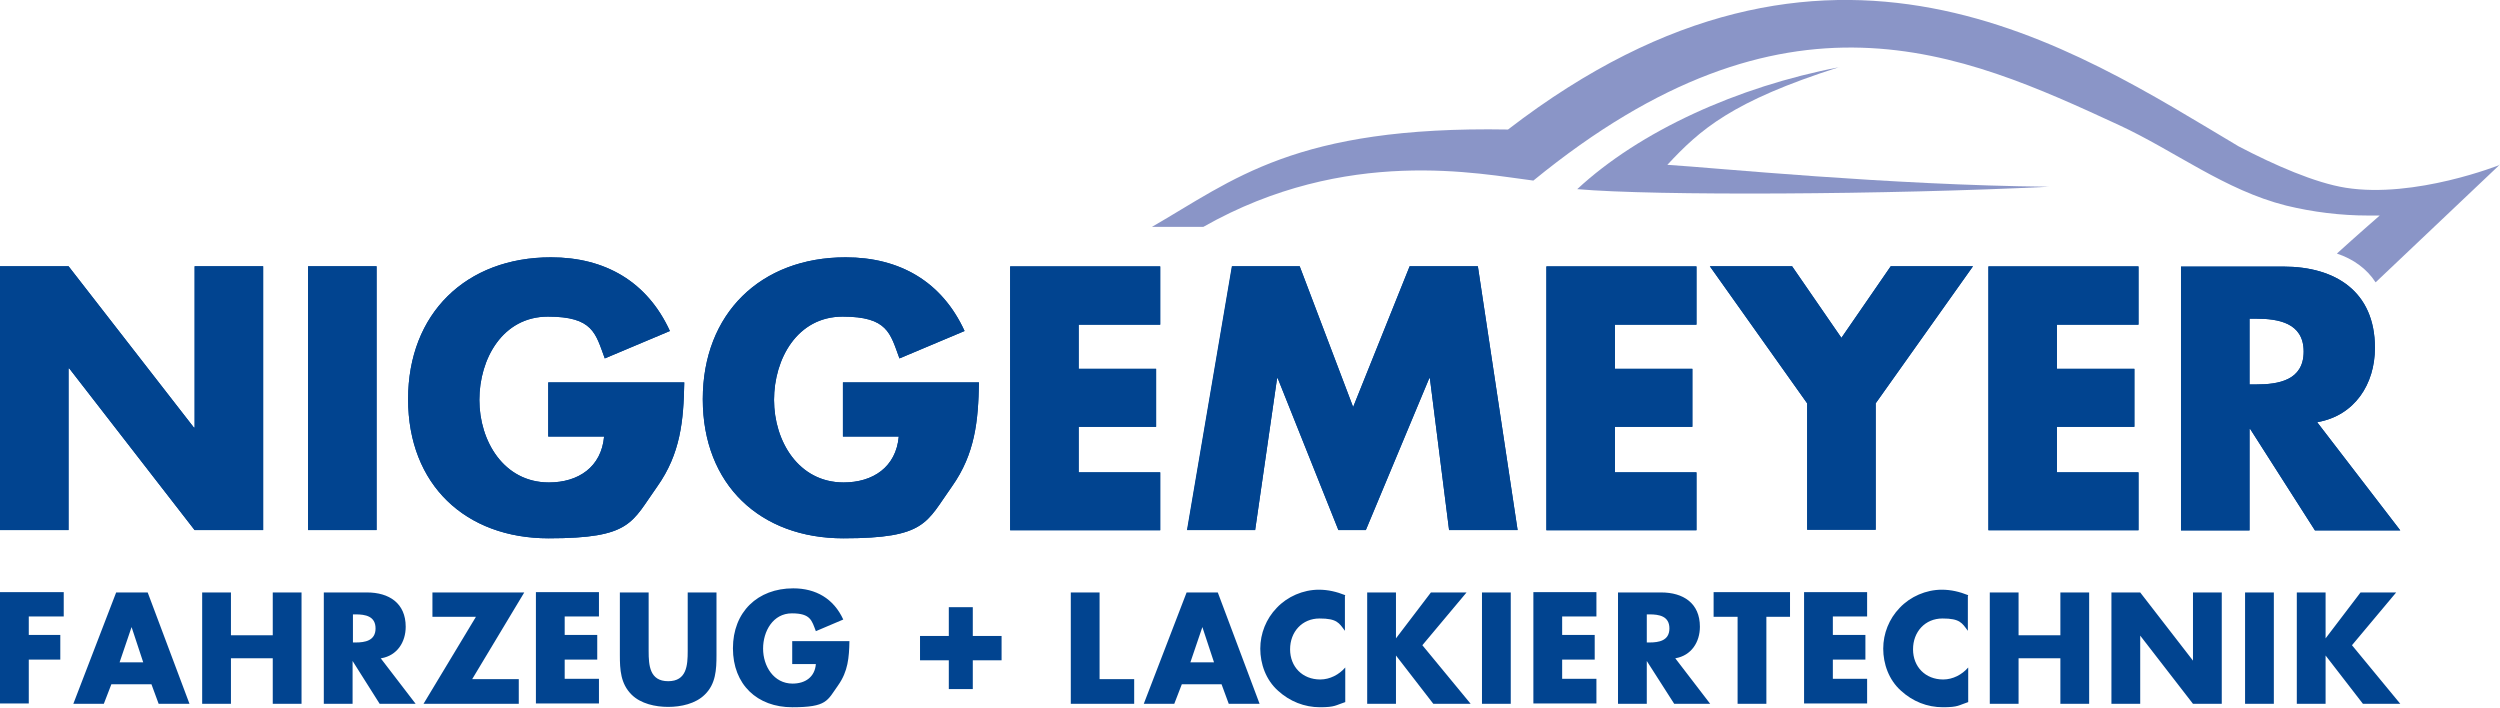 <?xml version="1.0" encoding="UTF-8"?>
<svg id="Ebene_1" data-name="Ebene 1" xmlns="http://www.w3.org/2000/svg" version="1.1" viewBox="0 0 729.6 206.5">
  <defs>
    <style>
      .cls-1 {
        fill: #014490;
      }

      .cls-1, .cls-2 {
        stroke-width: 0px;
      }

      .cls-2 {
        fill: #8a95c7;
      }
    </style>
  </defs>
  <g>
    <path class="cls-1" d="M0,154.7h20v-47.2h.2l36.6,47.2h20v-77h-20v47.1h-.2l-36.6-47.1H0v77h0ZM109.9,77.7h-20v77h20v-77h0ZM160,111.7v15.7h16.3c-.8,8.9-7.5,13.4-16.1,13.4-13.2,0-20.3-12.1-20.3-24.1s6.8-24.3,20-24.3,13.9,4.9,16.6,12.2l19-8c-6.6-14.4-18.9-21.5-34.7-21.5-24.8,0-41.7,16.4-41.7,41.4s16.8,40.6,41,40.6,24.2-4.6,31.7-15.1c6.8-9.6,7.7-19.2,7.9-30.4h-39.7ZM246,111.7v15.7h16.3c-.8,8.9-7.5,13.4-16.1,13.4-13.2,0-20.3-12.1-20.3-24.1s6.8-24.3,20-24.3,13.9,4.9,16.6,12.2l19-8c-6.6-14.4-18.9-21.5-34.7-21.5-24.8,0-41.7,16.4-41.7,41.4s16.8,40.6,41,40.6,24.2-4.6,31.7-15.1c6.8-9.6,7.7-19.2,7.9-30.4h-39.7ZM338.6,94.7v-16.9h-43.8v77h43.8v-16.9h-23.8v-13.3h22.6v-16.9h-22.6v-12.9h23.8ZM346.4,154.7h19.9l6.4-44.3h.2l17.7,44.3h8l18.5-44.3h.2l5.6,44.3h20l-11.6-77h-19.9l-16.5,41.1-15.6-41.1h-19.7l-13.1,77h0ZM495.1,94.7v-16.9h-43.8v77h43.8v-16.9h-23.8v-13.3h22.6v-16.9h-22.6v-12.9h23.8ZM527.4,117.7v36.9h20v-36.9l28.4-40h-24l-14.4,20.9-14.4-20.9h-24l28.4,40h0ZM624.1,94.7v-16.9h-43.8v77h43.8v-16.9h-23.8v-13.3h22.6v-16.9h-22.6v-12.9h23.8ZM676.3,123.2c10.9-1.9,16.8-11.1,16.8-21.7,0-16.4-11.5-23.7-26.7-23.7h-29.9v77h20v-29.6h.2l18.9,29.6h24.9l-24.2-31.5h0ZM656.5,93h1.9c6.5,0,13.9,1.2,13.9,9.6s-7.3,9.6-13.9,9.6h-1.9v-19.2h0Z"/>
    <path class="cls-1" d="M18.6,180v-7.2H0v32.5h8.4v-12.8h9.2v-7.2h-9.2v-5.4h10.2ZM44.2,199.7l2.1,5.7h9l-12.2-32.5h-9.2l-12.5,32.5h8.9l2.2-5.7h11.6ZM41.9,193.3h-7l3.5-10.3h0l3.4,10.3h0ZM67.4,185.4v-12.5h-8.4v32.5h8.4v-13.3h12.2v13.3h8.4v-32.5h-8.4v12.5h-12.2ZM111.3,192.1c4.6-.8,7.1-4.7,7.1-9.2,0-6.9-4.9-10-11.3-10h-12.6v32.5h8.4v-12.5h0l7.9,12.5h10.5l-10.2-13.3h0ZM103,179.3h.8c2.8,0,5.8.5,5.8,4.1s-3.1,4.1-5.8,4.1h-.8v-8.1h0ZM174.8,180v-7.2h-18.4v32.5h18.4v-7.2h-10v-5.6h9.5v-7.2h-9.5v-5.4h10ZM200.7,172.9v17.1c0,4.2-.3,8.8-5.7,8.8s-5.7-4.6-5.7-8.8v-17.1h-8.4v18.3c0,4.2.2,8.3,3.4,11.5,2.7,2.7,7,3.6,10.7,3.6s8-.9,10.7-3.6c3.2-3.1,3.4-7.3,3.4-11.5v-18.3h-8.4ZM231.2,187.2v6.6h6.9c-.3,3.8-3.1,5.7-6.8,5.7-5.5,0-8.6-5.1-8.6-10.2s2.9-10.3,8.4-10.3,5.8,2.1,7,5.2l8-3.4c-2.8-6.1-8-9.1-14.6-9.1-10.4,0-17.6,6.9-17.6,17.5s7.1,17.2,17.3,17.2,10.2-1.9,13.4-6.4c2.9-4.1,3.2-8.1,3.3-12.9h-16.7Z"/>
    <path class="cls-1" d="M320.9,172.9h-8.4v32.5h18.5v-7.2h-10.1v-25.4h0ZM392.6,173.7c-2.5-1-5-1.6-7.7-1.6-4.6,0-9.2,2-12.3,5.3-3.1,3.2-4.8,7.5-4.8,11.9s1.6,9.1,5.2,12.3c3.4,3.1,7.7,4.8,12.2,4.8s4.6-.6,7.4-1.5v-10.1c-1.8,2.1-4.5,3.5-7.3,3.5-5.2,0-8.8-3.7-8.8-8.8s3.5-9,8.6-9,5.7,1.3,7.4,3.6v-10.1h0ZM407.4,186.3h0v-13.4h-8.4v32.5h8.4v-14.1h0l10.9,14.1h10.9l-14.1-17.1,12.9-15.4h-10.4l-10.2,13.4h0ZM440.9,172.9h-8.4v32.5h8.4v-32.5h0ZM465.9,180v-7.2h-18.4v32.5h18.4v-7.2h-10v-5.6h9.5v-7.2h-9.5v-5.4h10ZM489,192.1c4.6-.8,7.1-4.7,7.1-9.2,0-6.9-4.9-10-11.3-10h-12.6v32.5h8.4v-12.5h0l8,12.5h10.5l-10.2-13.3h0ZM480.6,179.3h.8c2.8,0,5.8.5,5.8,4.1s-3.1,4.1-5.8,4.1h-.8v-8.1h0ZM515.4,180h7v-7.2h-22.3v7.2h7v25.4h8.4v-25.4h0ZM544.9,180v-7.2h-18.4v32.5h18.4v-7.2h-10v-5.6h9.5v-7.2h-9.5v-5.4h10ZM574.4,173.7c-2.5-1-5-1.6-7.7-1.6-4.6,0-9.2,2-12.3,5.3-3.1,3.2-4.8,7.5-4.8,11.9s1.6,9.1,5.2,12.3c3.4,3.1,7.6,4.8,12.2,4.8s4.6-.6,7.4-1.5v-10.1c-1.8,2.1-4.5,3.5-7.3,3.5-5.2,0-8.8-3.7-8.8-8.8s3.5-9,8.6-9,5.7,1.3,7.4,3.6v-10.1h0ZM589.1,185.4v-12.5h-8.4v32.5h8.4v-13.3h12.2v13.3h8.4v-32.5h-8.4v12.5h-12.2ZM616.2,205.4h8.4v-19.9h0l15.4,19.9h8.4v-32.5h-8.4v19.9h0l-15.4-19.9h-8.4v32.5h0ZM663.6,172.9h-8.4v32.5h8.4v-32.5h0ZM678.7,186.3h0v-13.4h-8.4v32.5h8.4v-14.1h0l10.9,14.1h10.9l-14.1-17.1,12.9-15.4h-10.4l-10.2,13.4h0Z"/>
    <polygon class="cls-1" points="268.5 192.7 276.9 192.7 276.9 201.1 283.9 201.1 283.9 192.7 292.3 192.7 292.3 185.6 283.9 185.6 283.9 177.2 276.9 177.2 276.9 185.6 268.5 185.6 268.5 192.7 268.5 192.7"/>
    <path class="cls-1" d="M338.6,77.7h-43.8v77h43.8v-16.9h-23.8v-13.3h22.6v-16.9h-22.6v-12.9h23.8v-16.9h0ZM246,127.4h16.3c-.8,8.9-7.5,13.4-16.1,13.4-13.2,0-20.3-12.1-20.3-24.1s6.8-24.3,20-24.3,13.9,4.9,16.6,12.2l19-8c-6.6-14.4-18.9-21.5-34.7-21.5-24.8,0-41.7,16.4-41.7,41.4s16.8,40.6,41,40.6,24.2-4.6,31.7-15.1c6.8-9.6,7.7-19.2,7.9-30.4h-39.7v15.7h0ZM160,127.4h16.3c-.8,8.9-7.5,13.4-16.1,13.4-13.2,0-20.3-12.1-20.3-24.1s6.8-24.3,20-24.3,13.9,4.9,16.6,12.2l19-8c-6.6-14.4-18.9-21.5-34.7-21.5-24.8,0-41.7,16.4-41.7,41.4s16.8,40.6,41,40.6,24.2-4.6,31.7-15.1c6.8-9.6,7.7-19.2,7.9-30.4h-39.7v15.7h0ZM89.9,154.7h20v-77h-20v77h0ZM56.8,154.7h20v-77h-20v47.1h-.2l-36.6-47.1H0v77h20v-47.2h.2l36.6,47.2h0ZM359.5,77.7l-13.1,77h19.9l6.4-44.3h.2l17.7,44.3h8l18.5-44.3h.2l5.6,44.3h20l-11.6-77h-19.9l-16.5,41.1-15.6-41.1h-19.7ZM495.1,77.7h-43.8v77h43.8v-16.9h-23.8v-13.3h22.6v-16.9h-22.6v-12.9h23.8v-16.9h0ZM523,77.7h-24l28.4,40v36.9h20v-36.9l28.4-40h-24l-14.4,20.9-14.4-20.9h0ZM624.1,77.7h-43.8v77h43.8v-16.9h-23.8v-13.3h22.6v-16.9h-22.6v-12.9h23.8v-16.9h0Z"/>
    <path class="cls-1" d="M676.3,123.2c10.9-1.9,16.8-11.1,16.8-21.7,0-16.4-11.5-23.7-26.7-23.7h-29.9v77h20v-29.6h.2l18.9,29.6h24.9l-24.2-31.5h0ZM656.5,93h1.9c6.5,0,13.9,1.2,13.9,9.6s-7.3,9.6-13.9,9.6h-1.9v-19.2h0Z"/>
    <path class="cls-2" d="M729.6,48.1s-24.8,9.9-45,6.7c-8.9-1.4-20.8-6.6-31.3-12.1-48.3-28.7-119.3-77.2-213.2-4.9-62.3-1.1-80.2,14.8-103.9,28.4h15c41.8-23.7,80.8-15.4,96.3-13.5,73.9-60.4,124.6-37.6,170.9-16.2,16.4,7.6,30.9,19,48.8,23.5,7.8,1.9,15.9,2.9,23.9,2.9.8,0,1.7,0,2.5,0,.1,0,.7,0,.9,0,0,0-6.9,6-12.5,11.1,4.8,1.6,8.7,4.4,11.3,8.4l36.3-34.4Z"/>
    <path class="cls-2" d="M536.8,19.6c-29.8,5.7-58.3,18.7-76.5,35.6,22.7,2,90.7,1.6,137.7-.7-47.4-.5-97.1-5.5-111.4-6.4,9.5-10.2,18.7-18.5,50.1-28.5"/>
  </g>
  <polygon class="cls-1" points="137.8 198.2 153 172.9 126.2 172.9 126.2 180 138.9 180 123.6 205.4 151.4 205.4 151.4 198.2 137.8 198.2 137.8 198.2"/>
  <path class="cls-1" d="M355.5,172.9h-9.2l-12.5,32.5h8.9l2.2-5.7h11.6l2.1,5.7h9l-12.2-32.5ZM347.4,193.3l3.5-10.3h0l3.4,10.3h-7Z"/>
</svg>